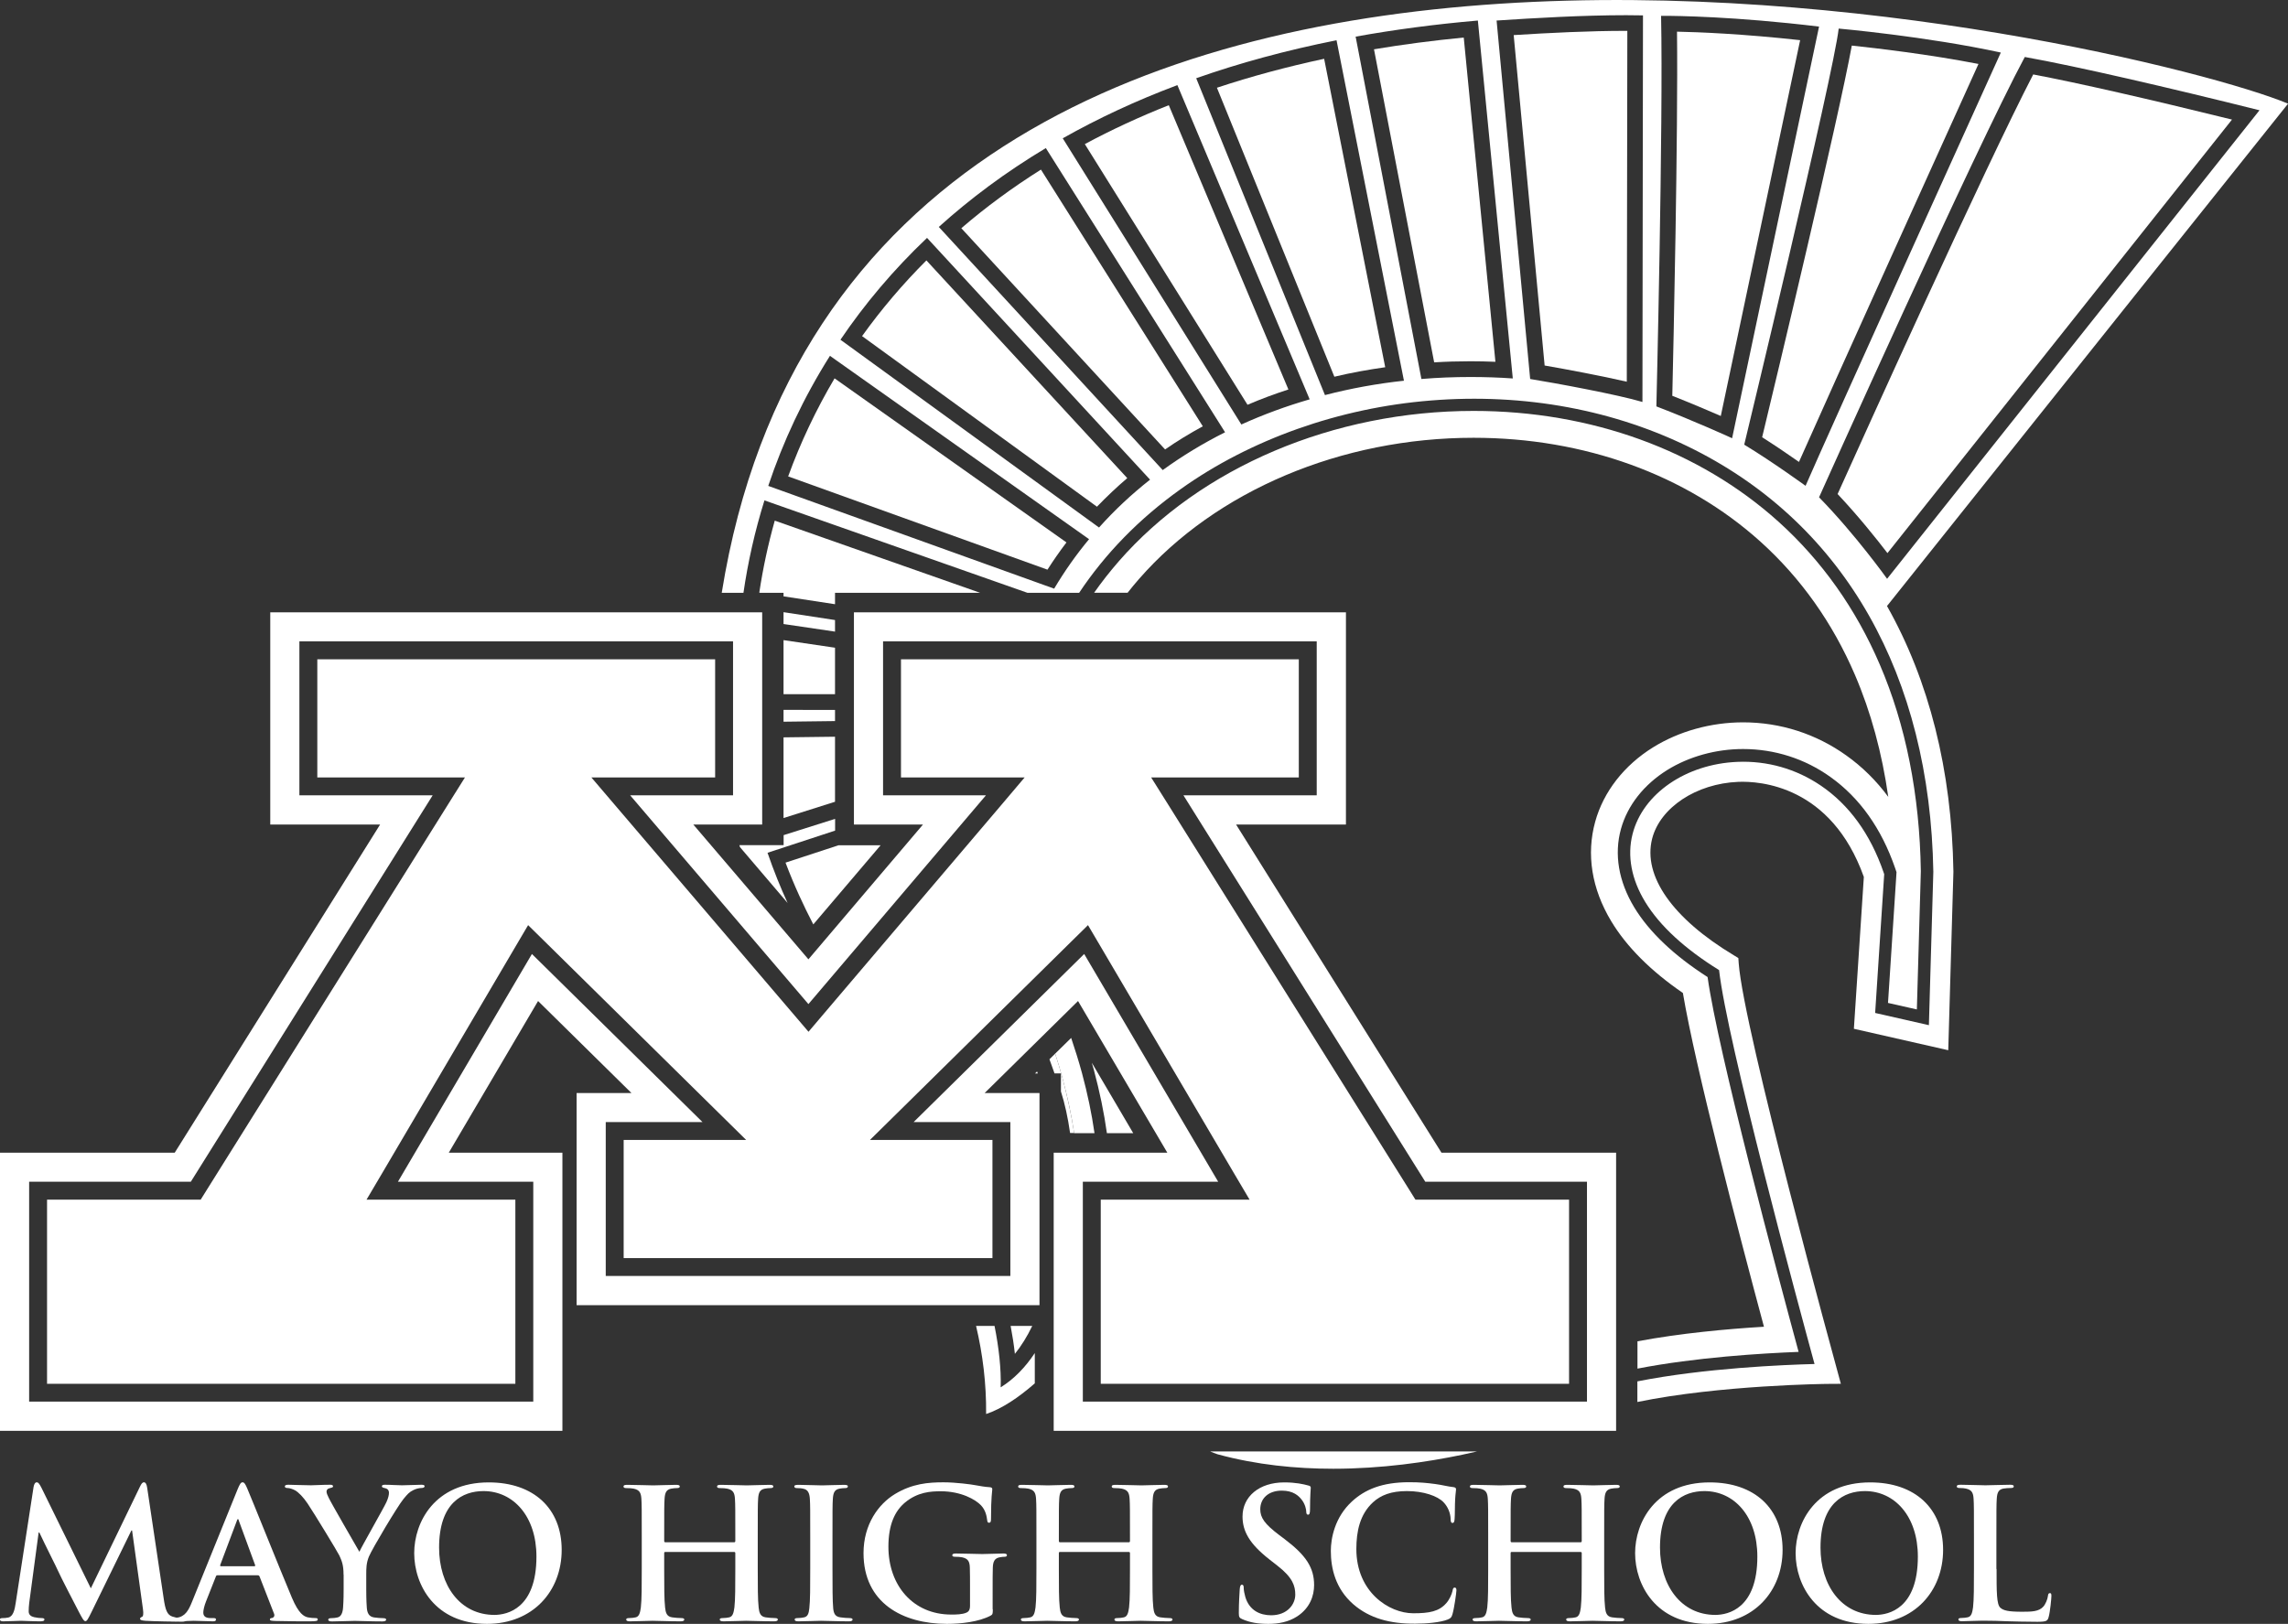 <?xml version="1.0" encoding="utf-8"?>
<!-- Generator: Adobe Illustrator 23.0.1, SVG Export Plug-In . SVG Version: 6.00 Build 0)  -->
<svg version="1.1" id="Layer_1" xmlns="http://www.w3.org/2000/svg" xmlns:xlink="http://www.w3.org/1999/xlink" x="0px" y="0px"
	 viewBox="0 0 252.88 179.53" style="enable-background:new 0 0 252.88 179.53;" xml:space="preserve">
<rect x="0" y="0" width="252.88" height="179.53" fill="#333333" stroke="none"/>
<style type="text/css">
	.st0{fill:#FFFFFF;}
</style>
<g>
	<g>
		<path class="st0" d="M132.94,47.13l-17.89-28.38c-3.13,1.97-6.08,4.14-8.8,6.48l22.52,24.46
			C130.09,48.77,131.49,47.92,132.94,47.13z"/>
		<path class="st0" d="M124.59,52.86l-22.2-24.07c-2.61,2.61-4.99,5.41-7.11,8.37l25.96,18.86
			C122.3,54.92,123.42,53.86,124.59,52.86z"/>
		<path class="st0" d="M153.1,40.6l-6.75-34.1c-4.11,0.88-8.08,1.95-11.85,3.2l12.98,31.95C149.32,41.21,151.2,40.87,153.1,40.6z"/>
		<path class="st0" d="M92.24,41.83c-2.04,3.45-3.76,7.08-5.13,10.84l28.66,10.31c0.66-1.03,1.36-2.04,2.1-3.01L92.24,41.83z"/>
		<path class="st0" d="M142.4,43.06l-13.22-31.43c-3.23,1.28-6.34,2.72-9.28,4.3l17.98,28.82C139.35,44.12,140.86,43.56,142.4,43.06
			z"/>
		<path class="st0" d="M162.52,39.94c0.92,0,1.84,0.02,2.76,0.06l-3.5-35.85c-3.39,0.33-6.71,0.76-9.92,1.3l6.65,34.61
			C159.84,39.98,161.19,39.94,162.52,39.94z"/>
		<path class="st0" d="M179.8,42.2l0.06-38.79c-0.04,0-0.08,0-0.12,0c-4.07,0-8.47,0.22-12.44,0.47l3.42,36.53
			C173.08,40.82,176.98,41.55,179.8,42.2z"/>
		<path class="st0" d="M198.83,51.07c3.82-8.61,16.37-36.34,19.84-44c-5.5-1.07-11.27-1.74-14-2.03c-1.51,8.26-8.37,36.91-9.91,43.3
			C196.28,49.31,197.75,50.31,198.83,51.07z"/>
		<path class="st0" d="M190.19,45.99c2.11-9.98,7.3-34.59,8.77-41.55c-6.37-0.7-11.2-0.89-13.61-0.94
			c0.13,11.31-0.39,34.67-0.52,40.26C186.86,44.56,188.81,45.39,190.19,45.99z"/>
		<path class="st0" d="M208.61,61.15l38.08-47.93c-9.2-2.27-17.01-4.05-21.97-4.99c-5.34,10.3-18.9,40.35-21.62,46.39
			C205.37,57.03,207.36,59.52,208.61,61.15z"/>
		<g>
			<polygon class="st0" points="92.29,78.49 86.6,78.48 86.6,79.79 92.29,79.72 			"/>
			<path class="st0" d="M208.56,67c16.64-20.88,44.33-55.54,44.33-55.54C236.23,4.52,94.99-29.09,79.77,65.54h1.38h1.02
				c0.49-3.37,1.25-6.79,2.32-10.22l29.07,10.22h5.71c2.89-4.34,6.64-8.2,11.23-11.47c7.71-5.5,17.52-8.98,27.62-9.79
				c10.36-0.84,20.43,1.03,29.12,5.42c16.68,8.42,26.07,25,26.44,46.68l-0.49,16.96l-5.94-1.35l1-15.34l-0.07-0.21
				c-1.46-4.23-3.8-7.46-6.94-9.59c-2.73-1.85-5.92-2.76-9.22-2.62c-5.68,0.24-10.44,3.51-11.58,7.97
				c-0.62,2.42-0.13,5.03,1.41,7.54c1.62,2.64,4.36,5.16,8.15,7.51c0.87,7.81,8.7,36.76,10.55,43.55
				c-3.41,0.09-12.15,0.45-19.58,1.92v2.28c9.13-1.88,20.89-2,21.04-2l1.45-0.01l-0.38-1.4c-0.1-0.38-10.37-37.73-10.91-45.09
				l-0.04-0.58l-0.49-0.3c-6.79-4.08-10.08-8.78-9.04-12.89c0.88-3.45,4.88-6.1,9.51-6.29c2.36-0.1,10.27,0.38,13.89,10.51
				l-1.1,16.79l10.43,2.37l0.57-19.72l0-0.03C215.72,85.13,213.2,75.22,208.56,67z M116.51,65.08l-31.6-11.36
				c1.63-4.88,3.88-9.72,6.82-14.38l28.64,20.27C118.96,61.3,117.67,63.13,116.51,65.08z M121.47,58.32L92.89,37.56
				c2.66-3.93,5.84-7.72,9.57-11.26l24.65,26.73C125.09,54.62,123.2,56.38,121.47,58.32z M128.51,51.97l-24.75-26.88
				c3.48-3.14,7.41-6.07,11.83-8.72l19.81,31.42C132.99,49,130.69,50.39,128.51,51.97z M137.2,46.93l-19.74-31.64
				c3.86-2.18,8.08-4.16,12.67-5.88l14.62,34.74C142.16,44.9,139.63,45.83,137.2,46.93z M146.44,43.68L132.21,8.65
				c4.77-1.68,9.94-3.09,15.51-4.2l7.45,37.64C152.21,42.41,149.29,42.94,146.44,43.68z M162.52,41.68c-1.81,0-3.62,0.07-5.42,0.22
				l-7.27-37.85c4.27-0.77,8.77-1.37,13.51-1.78l3.86,39.57C165.65,41.73,164.08,41.68,162.52,41.68z M181.53,44.44
				c-2.67-0.8-9.61-2.09-12.41-2.54l-3.71-39.63c4.25-0.28,9.51-0.59,14.33-0.59c0.63,0,1.25,0.01,1.85,0.02L181.53,44.44z
				 M183.07,44.93c0,0,0.77-31.34,0.52-43.18c0,0,0.09,0,0.27,0c1.36,0,7.84,0.06,17.19,1.19c0,0-7.65,36.21-9.61,45.51
				C191.44,48.44,187.2,46.51,183.07,44.93z M192.78,49.16c0,0,9.88-40.96,10.44-46c0,0,9.7,0.86,17.92,2.65
				c0,0-19.15,42.27-21.58,47.9C199.56,53.72,196.07,51.16,192.78,49.16z M223.79,6.3c5.75,1.03,15.89,3.38,25.94,5.89l-41.16,51.8
				c0,0-3.47-4.87-7.52-9.01C201.05,54.98,218.34,16.44,223.79,6.3z"/>
			<path class="st0" d="M117.44,119.23c-0.25-0.94-0.53-1.85-0.82-2.74l-0.63,0.62c0.19,0.53,0.37,1.05,0.56,1.56h0.71v2.01
				c0,0.01,0.01,0.02,0.01,0.02c0.42,1.32,0.76,2.87,1,4.56h0.45C118.42,123.3,117.99,121.3,117.44,119.23z"/>
			<polygon class="st0" points="92.29,68.55 86.6,67.68 86.6,67.76 86.6,68.99 92.29,69.83 			"/>
			<path class="st0" d="M118.39,114.75l-1.77,1.74c0.29,0.89,0.57,1.8,0.82,2.74c0.56,2.06,0.98,4.07,1.28,6.05h1.1h1.15
				c-0.31-2.17-0.77-4.36-1.38-6.63C119.22,117.29,118.81,116,118.39,114.75z"/>
			<path class="st0" d="M133.78,160.48c0.24,0.1,0.49,0.2,0.76,0.29l0.1,0.03c4.25,1.15,8.59,1.58,12.71,1.58
				c5.37,0,10.36-0.73,14.27-1.55c0.55-0.12,1.09-0.24,1.62-0.36H133.78z"/>
			<path class="st0" d="M114.37,152.94v-3.35c-1.04,1.57-2.29,2.87-3.77,3.79c0.06-2.06-0.2-4.39-0.68-6.79h-2.04
				c0.74,3.14,1.14,6.37,1.11,9.74C110.73,155.74,112.54,154.54,114.37,152.94z"/>
			<path class="st0" d="M87.05,99.83c-0.79-1.72-1.53-3.55-2.22-5.55l7.47-2.45v-0.61v-0.69l-5.69,1.8v1.11h-2.23h-2.66
				c0.02,0.07,0.05,0.15,0.07,0.22L87.05,99.83z"/>
		</g>
		<path class="st0" d="M84.37,65.54h2.23v0.39l5.69,0.87v-1.26h2.23h3.22h10.59l-22.7-7.98c-0.74,2.63-1.31,5.29-1.71,7.96
			l0.11,0.02H84.37z"/>
		<g>
			<path class="st0" d="M114.7,118.68c-0.03-0.07-0.05-0.15-0.08-0.22l-0.23,0.22H114.7z"/>
			<path class="st0" d="M111.81,146.59h-0.11c0.2,1.05,0.36,2.08,0.47,3.09c0.71-0.88,1.35-1.91,1.92-3.09H111.81z"/>
		</g>
		<g>
			<path class="st0" d="M207.75,73.44c-2.64-6.15-6.41-11.46-11.19-15.77c-8.76-7.89-20.72-12.24-33.69-12.24
				c-15.47,0-30.14,6.22-39.23,16.64c-0.97,1.12-1.88,2.27-2.71,3.46h3.7c0.4-0.51,0.82-1.02,1.25-1.51
				c8.54-9.78,22.36-15.62,36.99-15.62c12.23,0,23.49,4.08,31.7,11.48c4.46,4.02,7.98,8.98,10.45,14.74
				c1.76,4.1,2.99,8.62,3.68,13.48c-1.32-1.79-2.87-3.32-4.64-4.58c-3.34-2.39-7.29-3.66-11.4-3.66c-3.55,0-7.08,0.98-9.95,2.76
				c-3.21,1.99-5.49,4.92-6.4,8.22c-1,3.61-0.39,7.42,1.77,11.01c1.7,2.82,4.36,5.49,7.92,7.93c1.38,8.2,6.14,26.4,8.96,36.9
				c-4.14,0.25-9.23,0.72-13.98,1.61v3.02c6.44-1.25,13.72-1.69,17.81-1.85c-2.36-8.7-8.92-33.24-10.06-41.44
				c-3.74-2.4-6.46-4.99-8.11-7.71c-1.73-2.87-2.24-5.88-1.46-8.68c0.72-2.59,2.53-4.89,5.11-6.5c2.4-1.49,5.38-2.32,8.38-2.32
				c3.49,0,6.84,1.07,9.67,3.1c3.22,2.3,5.62,5.68,7.13,10.04l0.16,0.47l-0.03,0.5l-0.91,13.96l3.19,0.72l0.44-15.28
				C212.17,87.86,210.64,80.15,207.75,73.44z"/>
			<path class="st0" d="M120.9,118.29c0.64,2.39,1.12,4.7,1.44,6.99h2.91l-4.58-7.79C120.75,117.75,120.83,118.02,120.9,118.29z"/>
		</g>
		<polygon class="st0" points="86.6,76.75 92.29,76.75 92.29,71.61 86.6,70.77 86.6,70.98 		"/>
		<polygon class="st0" points="86.6,90.44 92.29,88.64 92.29,88 92.29,81.45 86.6,81.52 86.6,88 		"/>
		<path class="st0" d="M97.33,93.45h-2.81h-1.84l-5.86,1.92c0.96,2.54,2,4.77,3.07,6.83L97.33,93.45z"/>
	</g>
	<path class="st0" d="M145.53,70.91v17.02H130.8l26.73,42.72h17.87v24.31h-55.72v-24.31h14.96l-14.81-25.18l-18.85,18.58h10.69
		v17.02H66.95v-17.02h10.69l-18.85-18.58l-14.81,25.18h14.96v24.31H3.22v-24.31h17.87l26.73-42.72H33.09V70.91h47.93v17.02H69.65
		l19.7,23.08l19.62-23.08H97.6V70.91H145.53 M148.75,67.7h-3.22H97.6h-3.22v3.22v17.02v3.22h3.22h4.41l-12.66,14.9l-12.72-14.9h4.39
		h3.22v-3.22V70.91V67.7h-3.22H33.09h-3.22v3.22v17.02v3.22h3.22h8.92l-22.7,36.28H3.22H0v3.22v24.31v3.22h3.22h55.72h3.22v-3.22
		v-24.31v-3.22h-3.22H49.6l9.87-16.77l10.32,10.17h-2.84h-3.22v3.22v17.02v3.22h3.22h44.72h3.22v-3.22v-17.02v-3.22h-3.22h-2.84
		l10.32-10.17l9.87,16.77h-9.34h-3.22v3.22v24.31v3.22h3.22h55.72h3.22v-3.22v-24.31v-3.22h-3.22h-16.08l-22.7-36.28h8.92h3.22
		v-3.22V70.91V67.7L148.75,67.7z"/>
	<g>
		<g>
			<polygon class="st0" points="173.42,132.63 157.54,132.63 156.44,132.63 155.86,131.7 129.13,88.98 127.23,85.95 130.8,85.95 
				143.55,85.95 143.55,72.89 99.58,72.89 99.58,85.95 108.97,85.95 113.25,85.95 110.48,89.22 90.86,112.3 89.36,114.07 
				87.85,112.3 68.15,89.22 65.36,85.95 69.65,85.95 79.04,85.95 79.04,72.89 35.07,72.89 35.07,85.95 47.82,85.95 51.39,85.95 
				49.49,88.98 22.76,131.7 22.18,132.63 21.08,132.63 5.2,132.63 5.2,152.99 56.96,152.99 56.96,132.63 43.98,132.63 40.51,132.63 
				42.27,129.65 57.08,104.47 58.37,102.28 60.18,104.06 79.03,122.64 82.47,126.03 77.64,126.03 68.93,126.03 68.93,139.09 
				109.69,139.09 109.69,126.03 100.98,126.03 96.15,126.03 99.59,122.64 118.44,104.06 120.25,102.28 121.54,104.47 136.35,129.65 
				138.11,132.63 134.64,132.63 121.66,132.63 121.66,152.99 173.42,152.99 			"/>
		</g>
		<g>
			<polygon class="st0" points="77.64,124.05 58.79,105.47 58.79,105.47 77.64,124.05 			"/>
		</g>
		<g>
			<polygon class="st0" points="89.35,111.02 89.35,111.02 102.79,95.2 			"/>
		</g>
		<g>
			<rect x="69.65" y="87.93" class="st0" width="11.37" height="0"/>
		</g>
		<g>
			<polygon class="st0" points="100.98,124.05 119.83,105.47 100.98,124.05 			"/>
		</g>
		<g>
			<polygon class="st0" points="119.83,105.47 134.64,130.65 134.64,130.65 			"/>
		</g>
		<g>
			<polygon class="st0" points="3.22,154.97 3.22,130.65 3.22,130.65 3.22,154.97 58.94,154.97 58.94,154.97 			"/>
		</g>
		<g>
			<rect x="66.95" y="141.07" class="st0" width="44.72" height="0"/>
		</g>
		<g>
			<polygon class="st0" points="31.27,114.38 21.08,130.65 21.08,130.65 			"/>
		</g>
		<g>
			<rect x="119.68" y="154.97" class="st0" width="55.72" height="0"/>
		</g>
		<g>
			<polygon class="st0" points="138.08,99.57 130.8,87.93 145.53,87.93 145.53,87.93 130.8,87.93 			"/>
		</g>
		<g>
			<rect x="33.09" y="87.93" class="st0" width="14.73" height="0"/>
		</g>
		<g>
			<rect x="97.6" y="87.93" class="st0" width="11.37" height="0"/>
		</g>
	</g>
</g>
<g>
	<path class="st0" d="M3.71,164.4c0.06-0.34,0.18-0.52,0.34-0.52c0.16,0,0.28,0.1,0.54,0.62l5.45,11.1l5.43-11.24
		c0.16-0.32,0.26-0.48,0.44-0.48c0.18,0,0.3,0.2,0.36,0.62l1.82,12.21c0.18,1.26,0.38,1.84,0.98,2.02c0.58,0.18,0.98,0.2,1.24,0.2
		c0.18,0,0.32,0.02,0.32,0.14c0,0.16-0.24,0.22-0.52,0.22c-0.5,0-3.25-0.04-4.05-0.1c-0.46-0.04-0.58-0.1-0.58-0.22
		c0-0.1,0.08-0.16,0.22-0.22c0.12-0.04,0.18-0.3,0.1-0.86l-1.2-8.68h-0.08l-4.35,8.9c-0.46,0.94-0.56,1.12-0.74,1.12
		c-0.18,0-0.38-0.4-0.7-1c-0.48-0.92-2.06-3.97-2.3-4.53c-0.18-0.42-1.38-2.77-2.08-4.27H4.27l-1.04,7.78
		c-0.04,0.36-0.06,0.62-0.06,0.94c0,0.38,0.26,0.56,0.6,0.64c0.36,0.08,0.64,0.1,0.84,0.1c0.16,0,0.3,0.04,0.3,0.14
		c0,0.18-0.18,0.22-0.48,0.22c-0.84,0-1.74-0.06-2.1-0.06c-0.38,0-1.34,0.06-1.98,0.06c-0.2,0-0.36-0.04-0.36-0.22
		c0-0.1,0.12-0.14,0.32-0.14c0.16,0,0.3,0,0.6-0.06c0.56-0.12,0.72-0.9,0.82-1.58L3.71,164.4z"/>
	<path class="st0" d="M24.03,174.16c-0.1,0-0.14,0.04-0.18,0.16l-1.08,2.73c-0.2,0.5-0.3,0.98-0.3,1.22c0,0.36,0.18,0.62,0.8,0.62
		h0.3c0.24,0,0.3,0.04,0.3,0.16c0,0.16-0.12,0.2-0.34,0.2c-0.64,0-1.5-0.06-2.12-0.06c-0.22,0-1.32,0.06-2.35,0.06
		c-0.26,0-0.38-0.04-0.38-0.2c0-0.12,0.08-0.16,0.24-0.16c0.18,0,0.46-0.02,0.62-0.04c0.92-0.12,1.3-0.8,1.7-1.8l5.01-12.37
		c0.24-0.58,0.36-0.8,0.56-0.8c0.18,0,0.3,0.18,0.5,0.64c0.48,1.1,3.67,9.08,4.95,12.11c0.76,1.8,1.34,2.08,1.76,2.18
		c0.3,0.06,0.6,0.08,0.84,0.08c0.16,0,0.26,0.02,0.26,0.16c0,0.16-0.18,0.2-0.92,0.2c-0.72,0-2.18,0-3.77-0.04
		c-0.36-0.02-0.6-0.02-0.6-0.16c0-0.12,0.08-0.16,0.28-0.18c0.14-0.04,0.28-0.22,0.18-0.46l-1.6-4.11c-0.04-0.1-0.1-0.14-0.2-0.14
		H24.03z M28.1,173.16c0.1,0,0.12-0.06,0.1-0.12l-1.8-4.91c-0.02-0.08-0.04-0.18-0.1-0.18c-0.06,0-0.1,0.1-0.12,0.18l-1.84,4.89
		c-0.02,0.08,0,0.14,0.08,0.14H28.1z"/>
	<path class="st0" d="M37.97,174.08c0-1.08-0.2-1.52-0.46-2.1c-0.14-0.32-2.81-4.71-3.51-5.75c-0.5-0.74-1-1.24-1.38-1.46
		c-0.26-0.14-0.6-0.26-0.84-0.26c-0.16,0-0.3-0.04-0.3-0.18c0-0.12,0.14-0.18,0.38-0.18c0.36,0,1.86,0.06,2.51,0.06
		c0.42,0,1.24-0.06,2.14-0.06c0.2,0,0.3,0.06,0.3,0.18c0,0.12-0.14,0.14-0.44,0.22c-0.18,0.04-0.28,0.2-0.28,0.36
		c0,0.16,0.1,0.4,0.24,0.68c0.28,0.6,3.07,5.41,3.39,5.97c0.2-0.48,2.71-4.87,2.99-5.49c0.2-0.44,0.28-0.78,0.28-1.04
		c0-0.2-0.08-0.42-0.42-0.5c-0.18-0.04-0.36-0.08-0.36-0.2c0-0.14,0.1-0.18,0.34-0.18c0.66,0,1.3,0.06,1.88,0.06
		c0.44,0,1.76-0.06,2.14-0.06c0.22,0,0.36,0.04,0.36,0.16c0,0.14-0.16,0.2-0.38,0.2c-0.2,0-0.58,0.08-0.88,0.24
		c-0.42,0.2-0.64,0.44-1.08,0.98c-0.66,0.8-3.45,5.49-3.81,6.35c-0.3,0.72-0.3,1.34-0.3,2v1.64c0,0.32,0,1.16,0.06,2
		c0.04,0.58,0.22,1.02,0.82,1.1c0.28,0.04,0.72,0.08,1,0.08c0.22,0,0.32,0.06,0.32,0.16c0,0.14-0.16,0.2-0.42,0.2
		c-1.26,0-2.51-0.06-3.05-0.06c-0.5,0-1.76,0.06-2.49,0.06c-0.28,0-0.44-0.04-0.44-0.2c0-0.1,0.1-0.16,0.32-0.16
		c0.28,0,0.52-0.04,0.7-0.08c0.4-0.08,0.58-0.52,0.62-1.1c0.06-0.84,0.06-1.68,0.06-2V174.08z"/>
	<path class="st0" d="M45.78,171.71c0-3.41,2.26-7.82,8.24-7.82c4.97,0,8.06,2.89,8.06,7.46c0,4.57-3.19,8.18-8.26,8.18
		C48.09,179.53,45.78,175.24,45.78,171.71z M59.29,172.09c0-4.47-2.57-7.24-5.85-7.24c-2.3,0-4.91,1.28-4.91,6.25
		c0,4.15,2.29,7.44,6.13,7.44C56.05,178.53,59.29,177.85,59.29,172.09z"/>
	<path class="st0" d="M81.15,170.51c0.06,0,0.12-0.04,0.12-0.14v-0.42c0-3.03,0-3.59-0.04-4.23c-0.04-0.68-0.2-1-0.86-1.14
		c-0.16-0.04-0.5-0.06-0.78-0.06c-0.22,0-0.34-0.04-0.34-0.18c0-0.14,0.14-0.18,0.42-0.18c1.08,0,2.33,0.06,2.87,0.06
		c0.48,0,1.74-0.06,2.51-0.06c0.28,0,0.42,0.04,0.42,0.18c0,0.14-0.12,0.18-0.36,0.18c-0.16,0-0.34,0.02-0.58,0.06
		c-0.54,0.1-0.7,0.44-0.74,1.14c-0.04,0.64-0.04,1.2-0.04,4.23v3.51c0,1.84,0,3.41,0.1,4.27c0.06,0.56,0.18,1,0.78,1.08
		c0.28,0.04,0.72,0.08,1.02,0.08c0.22,0,0.32,0.06,0.32,0.16c0,0.14-0.16,0.2-0.4,0.2c-1.3,0-2.55-0.06-3.11-0.06
		c-0.46,0-1.72,0.06-2.49,0.06c-0.28,0-0.42-0.06-0.42-0.2c0-0.1,0.08-0.16,0.32-0.16c0.3,0,0.54-0.04,0.72-0.08
		c0.4-0.08,0.5-0.52,0.58-1.1c0.1-0.84,0.1-2.41,0.1-4.25v-1.76c0-0.08-0.06-0.12-0.12-0.12h-7.62c-0.06,0-0.12,0.02-0.12,0.12v1.76
		c0,1.84,0,3.41,0.1,4.27c0.06,0.56,0.18,1,0.78,1.08c0.28,0.04,0.72,0.08,1.02,0.08c0.22,0,0.32,0.06,0.32,0.16
		c0,0.14-0.16,0.2-0.4,0.2c-1.3,0-2.55-0.06-3.11-0.06c-0.46,0-1.72,0.06-2.51,0.06c-0.26,0-0.4-0.06-0.4-0.2
		c0-0.1,0.08-0.16,0.32-0.16c0.3,0,0.54-0.04,0.72-0.08c0.4-0.08,0.5-0.52,0.58-1.1c0.1-0.84,0.1-2.41,0.1-4.25v-3.51
		c0-3.03,0-3.59-0.04-4.23c-0.04-0.68-0.2-1-0.86-1.14c-0.16-0.04-0.5-0.06-0.78-0.06c-0.22,0-0.34-0.04-0.34-0.18
		c0-0.14,0.14-0.18,0.42-0.18c1.08,0,2.33,0.06,2.87,0.06c0.48,0,1.74-0.06,2.51-0.06c0.28,0,0.42,0.04,0.42,0.18
		c0,0.14-0.12,0.18-0.36,0.18c-0.16,0-0.34,0.02-0.58,0.06c-0.54,0.1-0.7,0.44-0.74,1.14c-0.04,0.64-0.04,1.2-0.04,4.23v0.42
		c0,0.1,0.06,0.14,0.12,0.14H81.15z"/>
	<path class="st0" d="M89.55,169.95c0-3.03,0-3.59-0.04-4.23c-0.04-0.68-0.24-1.02-0.68-1.12c-0.22-0.06-0.48-0.08-0.72-0.08
		c-0.2,0-0.32-0.04-0.32-0.2c0-0.12,0.16-0.16,0.48-0.16c0.76,0,2.02,0.06,2.59,0.06c0.5,0,1.68-0.06,2.43-0.06
		c0.26,0,0.42,0.04,0.42,0.16c0,0.16-0.12,0.2-0.32,0.2c-0.2,0-0.36,0.02-0.6,0.06c-0.54,0.1-0.7,0.44-0.74,1.14
		c-0.04,0.64-0.04,1.2-0.04,4.23v3.51c0,1.94,0,3.51,0.08,4.37c0.06,0.54,0.2,0.9,0.8,0.98c0.28,0.04,0.72,0.08,1.02,0.08
		c0.22,0,0.32,0.06,0.32,0.16c0,0.14-0.16,0.2-0.38,0.2c-1.32,0-2.57-0.06-3.11-0.06c-0.46,0-1.72,0.06-2.51,0.06
		c-0.26,0-0.4-0.06-0.4-0.2c0-0.1,0.08-0.16,0.32-0.16c0.3,0,0.54-0.04,0.72-0.08c0.4-0.08,0.52-0.42,0.58-1
		c0.1-0.84,0.1-2.41,0.1-4.35V169.95z"/>
	<path class="st0" d="M109.73,177.91c0,0.54-0.02,0.58-0.26,0.72c-1.3,0.68-3.25,0.9-4.81,0.9c-4.89,0-9.22-2.31-9.22-7.82
		c0-3.19,1.66-5.43,3.47-6.53c1.92-1.16,3.69-1.3,5.37-1.3c1.38,0,3.13,0.24,3.53,0.32c0.42,0.08,1.12,0.2,1.58,0.22
		c0.24,0.02,0.28,0.1,0.28,0.24c0,0.22-0.14,0.78-0.14,3.27c0,0.32-0.06,0.42-0.22,0.42c-0.14,0-0.18-0.1-0.2-0.26
		c-0.06-0.46-0.16-1.1-0.68-1.66c-0.6-0.64-2.2-1.56-4.45-1.56c-1.1,0-2.55,0.08-3.95,1.24c-1.12,0.94-1.84,2.43-1.84,4.89
		c0,4.29,2.73,7.5,6.94,7.5c0.52,0,1.22,0,1.7-0.22c0.3-0.14,0.38-0.4,0.38-0.74v-1.88c0-1,0-1.76-0.02-2.35
		c-0.02-0.68-0.2-1-0.86-1.14c-0.16-0.04-0.5-0.06-0.78-0.06c-0.18,0-0.3-0.04-0.3-0.16c0-0.16,0.14-0.2,0.42-0.2
		c1.04,0,2.3,0.06,2.89,0.06c0.62,0,1.68-0.06,2.33-0.06c0.26,0,0.4,0.04,0.4,0.2c0,0.12-0.12,0.16-0.26,0.16
		c-0.16,0-0.3,0.02-0.54,0.06c-0.54,0.1-0.74,0.44-0.76,1.14c-0.02,0.6-0.02,1.4-0.02,2.39V177.91z"/>
	<path class="st0" d="M124.77,170.51c0.06,0,0.12-0.04,0.12-0.14v-0.42c0-3.03,0-3.59-0.04-4.23c-0.04-0.68-0.2-1-0.86-1.14
		c-0.16-0.04-0.5-0.06-0.78-0.06c-0.22,0-0.34-0.04-0.34-0.18c0-0.14,0.14-0.18,0.42-0.18c1.08,0,2.34,0.06,2.87,0.06
		c0.48,0,1.74-0.06,2.51-0.06c0.28,0,0.42,0.04,0.42,0.18c0,0.14-0.12,0.18-0.36,0.18c-0.16,0-0.34,0.02-0.58,0.06
		c-0.54,0.1-0.7,0.44-0.74,1.14c-0.04,0.64-0.04,1.2-0.04,4.23v3.51c0,1.84,0,3.41,0.1,4.27c0.06,0.56,0.18,1,0.78,1.08
		c0.28,0.04,0.72,0.08,1.02,0.08c0.22,0,0.32,0.06,0.32,0.16c0,0.14-0.16,0.2-0.4,0.2c-1.3,0-2.55-0.06-3.11-0.06
		c-0.46,0-1.72,0.06-2.49,0.06c-0.28,0-0.42-0.06-0.42-0.2c0-0.1,0.08-0.16,0.32-0.16c0.3,0,0.54-0.04,0.72-0.08
		c0.4-0.08,0.5-0.52,0.58-1.1c0.1-0.84,0.1-2.41,0.1-4.25v-1.76c0-0.08-0.06-0.12-0.12-0.12h-7.62c-0.06,0-0.12,0.02-0.12,0.12v1.76
		c0,1.84,0,3.41,0.1,4.27c0.06,0.56,0.18,1,0.78,1.08c0.28,0.04,0.72,0.08,1.02,0.08c0.22,0,0.32,0.06,0.32,0.16
		c0,0.14-0.16,0.2-0.4,0.2c-1.3,0-2.55-0.06-3.11-0.06c-0.46,0-1.72,0.06-2.51,0.06c-0.26,0-0.4-0.06-0.4-0.2
		c0-0.1,0.08-0.16,0.32-0.16c0.3,0,0.54-0.04,0.72-0.08c0.4-0.08,0.5-0.52,0.58-1.1c0.1-0.84,0.1-2.41,0.1-4.25v-3.51
		c0-3.03,0-3.59-0.04-4.23c-0.04-0.68-0.2-1-0.86-1.14c-0.16-0.04-0.5-0.06-0.78-0.06c-0.22,0-0.34-0.04-0.34-0.18
		c0-0.14,0.14-0.18,0.42-0.18c1.08,0,2.33,0.06,2.87,0.06c0.48,0,1.74-0.06,2.51-0.06c0.28,0,0.42,0.04,0.42,0.18
		c0,0.14-0.12,0.18-0.36,0.18c-0.16,0-0.34,0.02-0.58,0.06c-0.54,0.1-0.7,0.44-0.74,1.14c-0.04,0.64-0.04,1.2-0.04,4.23v0.42
		c0,0.1,0.06,0.14,0.12,0.14H124.77z"/>
	<path class="st0" d="M137.3,179.01c-0.32-0.14-0.38-0.24-0.38-0.68c0-1.1,0.08-2.29,0.1-2.61c0.02-0.3,0.08-0.52,0.24-0.52
		c0.18,0,0.2,0.18,0.2,0.34c0,0.26,0.08,0.68,0.18,1.02c0.44,1.48,1.62,2.02,2.85,2.02c1.8,0,2.67-1.22,2.67-2.28
		c0-0.98-0.3-1.9-1.96-3.19l-0.92-0.72c-2.19-1.72-2.95-3.11-2.95-4.73c0-2.2,1.84-3.77,4.61-3.77c1.3,0,2.14,0.2,2.65,0.34
		c0.18,0.04,0.28,0.1,0.28,0.24c0,0.26-0.08,0.84-0.08,2.39c0,0.44-0.06,0.6-0.22,0.6c-0.14,0-0.2-0.12-0.2-0.36
		c0-0.18-0.1-0.8-0.52-1.32c-0.3-0.38-0.88-0.98-2.18-0.98c-1.48,0-2.38,0.86-2.38,2.06c0,0.92,0.46,1.62,2.12,2.87l0.56,0.42
		c2.41,1.82,3.27,3.19,3.27,5.09c0,1.16-0.44,2.53-1.88,3.47c-1,0.64-2.12,0.82-3.17,0.82C139.06,179.53,138.16,179.39,137.3,179.01
		z"/>
	<path class="st0" d="M149.56,177.35c-1.96-1.72-2.47-3.95-2.47-5.89c0-1.36,0.42-3.71,2.34-5.47c1.44-1.32,3.33-2.12,6.31-2.12
		c1.24,0,1.98,0.08,2.89,0.2c0.76,0.1,1.4,0.28,2,0.34c0.22,0.02,0.3,0.12,0.3,0.24c0,0.16-0.06,0.4-0.1,1.1
		c-0.04,0.66-0.02,1.76-0.06,2.16c-0.02,0.3-0.06,0.46-0.24,0.46c-0.16,0-0.2-0.16-0.2-0.44c-0.02-0.62-0.28-1.32-0.78-1.84
		c-0.66-0.7-2.22-1.24-4.05-1.24c-1.74,0-2.87,0.44-3.75,1.24c-1.46,1.34-1.84,3.23-1.84,5.17c0,4.75,3.61,7.1,6.29,7.1
		c1.78,0,2.85-0.2,3.65-1.12c0.34-0.38,0.6-0.96,0.68-1.32c0.06-0.32,0.1-0.4,0.26-0.4c0.14,0,0.18,0.14,0.18,0.3
		c0,0.24-0.24,1.98-0.44,2.65c-0.1,0.34-0.18,0.44-0.52,0.58c-0.8,0.32-2.32,0.46-3.59,0.46
		C153.67,179.53,151.37,178.93,149.56,177.35z"/>
	<path class="st0" d="M174.7,170.51c0.06,0,0.12-0.04,0.12-0.14v-0.42c0-3.03,0-3.59-0.04-4.23c-0.04-0.68-0.2-1-0.86-1.14
		c-0.16-0.04-0.5-0.06-0.78-0.06c-0.22,0-0.34-0.04-0.34-0.18c0-0.14,0.14-0.18,0.42-0.18c1.08,0,2.34,0.06,2.87,0.06
		c0.48,0,1.74-0.06,2.51-0.06c0.28,0,0.42,0.04,0.42,0.18c0,0.14-0.12,0.18-0.36,0.18c-0.16,0-0.34,0.02-0.58,0.06
		c-0.54,0.1-0.7,0.44-0.74,1.14c-0.04,0.64-0.04,1.2-0.04,4.23v3.51c0,1.84,0,3.41,0.1,4.27c0.06,0.56,0.18,1,0.78,1.08
		c0.28,0.04,0.72,0.08,1.02,0.08c0.22,0,0.32,0.06,0.32,0.16c0,0.14-0.16,0.2-0.4,0.2c-1.3,0-2.55-0.06-3.11-0.06
		c-0.46,0-1.72,0.06-2.49,0.06c-0.28,0-0.42-0.06-0.42-0.2c0-0.1,0.08-0.16,0.32-0.16c0.3,0,0.54-0.04,0.72-0.08
		c0.4-0.08,0.5-0.52,0.58-1.1c0.1-0.84,0.1-2.41,0.1-4.25v-1.76c0-0.08-0.06-0.12-0.12-0.12h-7.62c-0.06,0-0.12,0.02-0.12,0.12v1.76
		c0,1.84,0,3.41,0.1,4.27c0.06,0.56,0.18,1,0.78,1.08c0.28,0.04,0.72,0.08,1.02,0.08c0.22,0,0.32,0.06,0.32,0.16
		c0,0.14-0.16,0.2-0.4,0.2c-1.3,0-2.55-0.06-3.11-0.06c-0.46,0-1.72,0.06-2.51,0.06c-0.26,0-0.4-0.06-0.4-0.2
		c0-0.1,0.08-0.16,0.32-0.16c0.3,0,0.54-0.04,0.72-0.08c0.4-0.08,0.5-0.52,0.58-1.1c0.1-0.84,0.1-2.41,0.1-4.25v-3.51
		c0-3.03,0-3.59-0.04-4.23c-0.04-0.68-0.2-1-0.86-1.14c-0.16-0.04-0.5-0.06-0.78-0.06c-0.22,0-0.34-0.04-0.34-0.18
		c0-0.14,0.14-0.18,0.42-0.18c1.08,0,2.34,0.06,2.87,0.06c0.48,0,1.74-0.06,2.51-0.06c0.28,0,0.42,0.04,0.42,0.18
		c0,0.14-0.12,0.18-0.36,0.18c-0.16,0-0.34,0.02-0.58,0.06c-0.54,0.1-0.7,0.44-0.74,1.14c-0.04,0.64-0.04,1.2-0.04,4.23v0.42
		c0,0.1,0.06,0.14,0.12,0.14H174.7z"/>
	<path class="st0" d="M180.72,171.71c0-3.41,2.25-7.82,8.24-7.82c4.97,0,8.06,2.89,8.06,7.46c0,4.57-3.19,8.18-8.26,8.18
		C183.04,179.53,180.72,175.24,180.72,171.71z M194.23,172.09c0-4.47-2.57-7.24-5.85-7.24c-2.29,0-4.91,1.28-4.91,6.25
		c0,4.15,2.3,7.44,6.13,7.44C191,178.53,194.23,177.85,194.23,172.09z"/>
	<path class="st0" d="M198.46,171.71c0-3.41,2.26-7.82,8.24-7.82c4.97,0,8.06,2.89,8.06,7.46c0,4.57-3.19,8.18-8.26,8.18
		C200.78,179.53,198.46,175.24,198.46,171.71z M211.97,172.09c0-4.47-2.57-7.24-5.85-7.24c-2.29,0-4.91,1.28-4.91,6.25
		c0,4.15,2.3,7.44,6.13,7.44C208.74,178.53,211.97,177.85,211.97,172.09z"/>
	<path class="st0" d="M220.67,173.46c0,2.55,0,3.93,0.42,4.29c0.34,0.3,0.86,0.44,2.41,0.44c1.06,0,1.84-0.02,2.33-0.56
		c0.24-0.26,0.48-0.82,0.52-1.2c0.02-0.18,0.06-0.3,0.22-0.3c0.14,0,0.16,0.1,0.16,0.34c0,0.22-0.14,1.72-0.3,2.29
		c-0.12,0.44-0.22,0.54-1.26,0.54c-1.44,0-2.47-0.04-3.37-0.06c-0.9-0.04-1.62-0.06-2.43-0.06c-0.22,0-0.66,0-1.14,0.02
		c-0.46,0-0.98,0.04-1.38,0.04c-0.26,0-0.4-0.06-0.4-0.2c0-0.1,0.08-0.16,0.32-0.16c0.3,0,0.54-0.04,0.72-0.08
		c0.4-0.08,0.5-0.52,0.58-1.1c0.1-0.84,0.1-2.41,0.1-4.25v-3.51c0-3.03,0-3.59-0.04-4.23c-0.04-0.68-0.2-1-0.86-1.14
		c-0.16-0.04-0.4-0.06-0.66-0.06c-0.22,0-0.34-0.04-0.34-0.18c0-0.14,0.14-0.18,0.44-0.18c0.94,0,2.19,0.06,2.73,0.06
		c0.48,0,1.94-0.06,2.71-0.06c0.28,0,0.42,0.04,0.42,0.18c0,0.14-0.12,0.18-0.36,0.18c-0.22,0-0.54,0.02-0.78,0.06
		c-0.54,0.1-0.7,0.44-0.74,1.14c-0.04,0.64-0.04,1.2-0.04,4.23V173.46z"/>
</g>
</svg>
